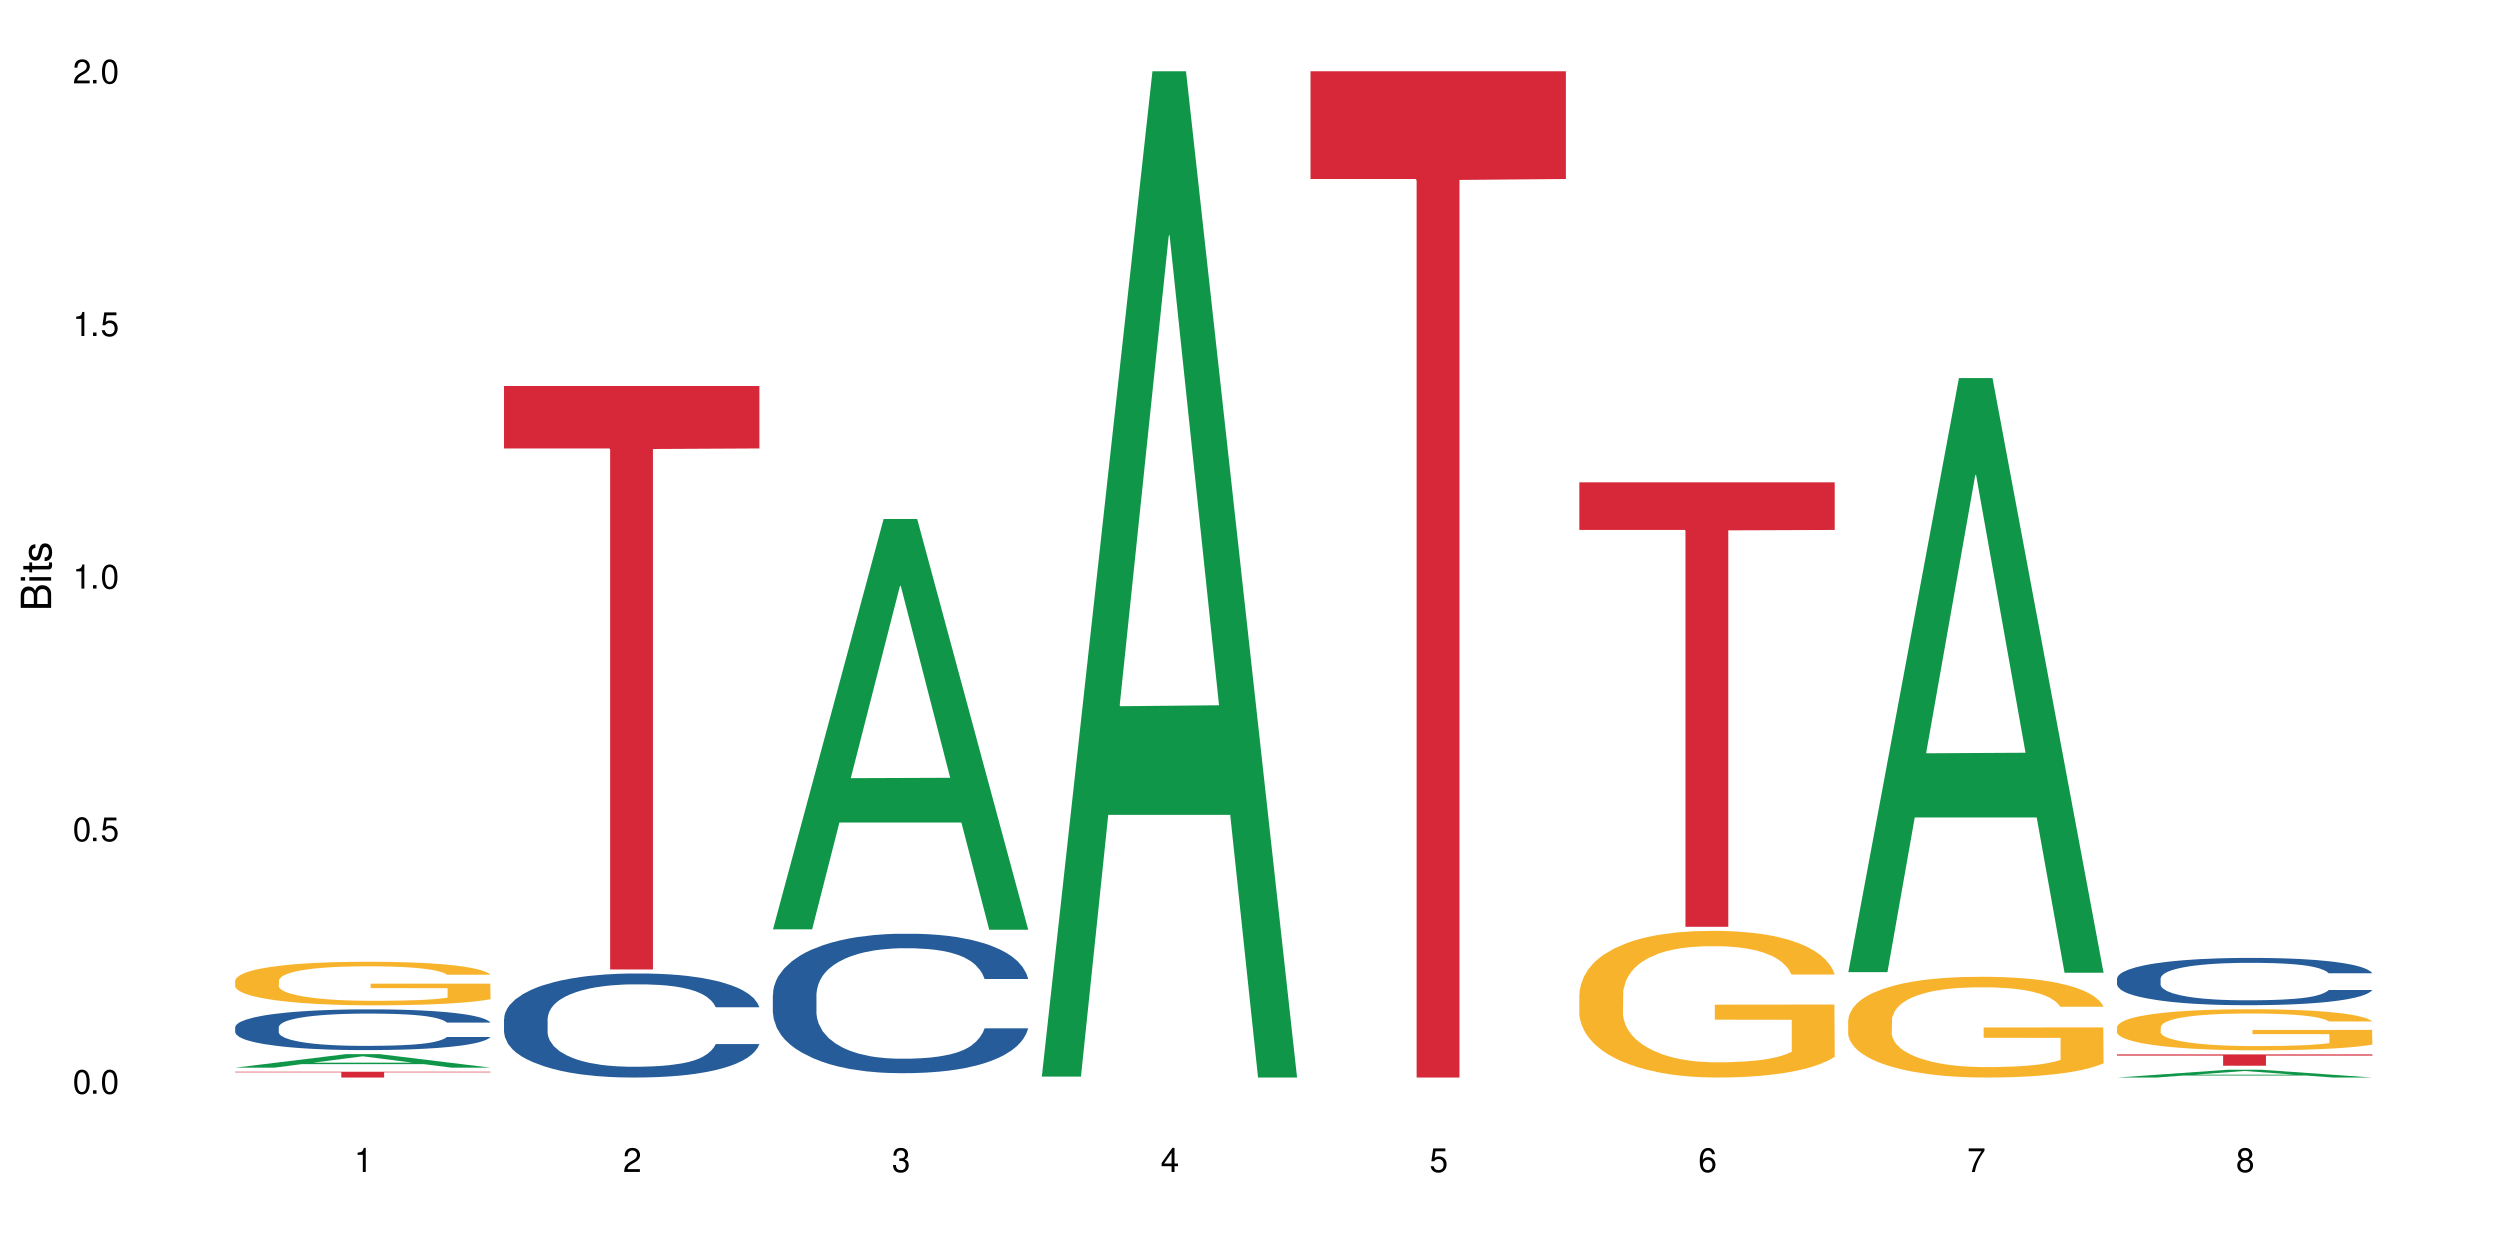 <?xml version="1.0" encoding="UTF-8"?>
<svg xmlns="http://www.w3.org/2000/svg" xmlns:xlink="http://www.w3.org/1999/xlink" width="720" height="360" viewBox="0 0 720 360">
<defs>
<g>
<g id="glyph-0-0">
</g>
<g id="glyph-0-1">
<path d="M 2.641 -6.938 C 2 -6.938 1.422 -6.656 1.078 -6.172 C 0.641 -5.562 0.406 -4.641 0.406 -3.359 C 0.406 -1.016 1.188 0.219 2.641 0.219 C 4.078 0.219 4.859 -1.016 4.859 -3.297 C 4.859 -4.641 4.656 -5.547 4.203 -6.172 C 3.844 -6.656 3.281 -6.938 2.641 -6.938 Z M 2.641 -6.188 C 3.547 -6.188 4 -5.25 4 -3.375 C 4 -1.406 3.562 -0.484 2.625 -0.484 C 1.734 -0.484 1.281 -1.438 1.281 -3.344 C 1.281 -5.25 1.734 -6.188 2.641 -6.188 Z M 2.641 -6.188 "/>
</g>
<g id="glyph-0-2">
<path d="M 1.828 -1 L 0.828 -1 L 0.828 0 L 1.828 0 Z M 1.828 -1 "/>
</g>
<g id="glyph-0-3">
<path d="M 4.562 -6.797 L 1.062 -6.797 L 0.547 -3.094 L 1.328 -3.094 C 1.719 -3.562 2.047 -3.734 2.578 -3.734 C 3.484 -3.734 4.062 -3.109 4.062 -2.094 C 4.062 -1.125 3.484 -0.531 2.578 -0.531 C 1.828 -0.531 1.375 -0.906 1.188 -1.672 L 0.328 -1.672 C 0.453 -1.109 0.547 -0.844 0.75 -0.594 C 1.125 -0.078 1.828 0.219 2.594 0.219 C 3.969 0.219 4.922 -0.781 4.922 -2.219 C 4.922 -3.562 4.031 -4.484 2.719 -4.484 C 2.25 -4.484 1.859 -4.359 1.469 -4.062 L 1.734 -5.969 L 4.562 -5.969 Z M 4.562 -6.797 "/>
</g>
<g id="glyph-0-4">
<path d="M 2.484 -4.938 L 2.484 0 L 3.328 0 L 3.328 -6.938 L 2.766 -6.938 C 2.469 -5.875 2.281 -5.734 0.984 -5.562 L 0.984 -4.938 Z M 2.484 -4.938 "/>
</g>
<g id="glyph-0-5">
<path d="M 4.859 -0.828 L 1.281 -0.828 C 1.359 -1.406 1.672 -1.781 2.5 -2.281 L 3.469 -2.828 C 4.406 -3.344 4.906 -4.062 4.906 -4.906 C 4.906 -5.484 4.672 -6.031 4.266 -6.406 C 3.859 -6.766 3.375 -6.938 2.719 -6.938 C 1.859 -6.938 1.219 -6.625 0.844 -6.031 C 0.609 -5.672 0.5 -5.234 0.484 -4.531 L 1.328 -4.531 C 1.359 -5.016 1.406 -5.281 1.531 -5.516 C 1.75 -5.938 2.188 -6.203 2.703 -6.203 C 3.469 -6.203 4.031 -5.641 4.031 -4.891 C 4.031 -4.344 3.719 -3.859 3.125 -3.516 L 2.234 -3 C 0.812 -2.172 0.406 -1.531 0.328 -0.016 L 4.859 -0.016 Z M 4.859 -0.828 "/>
</g>
<g id="glyph-0-6">
<path d="M 2.125 -3.188 L 2.578 -3.188 C 3.5 -3.188 3.984 -2.766 3.984 -1.922 C 3.984 -1.062 3.469 -0.531 2.594 -0.531 C 1.656 -0.531 1.203 -1 1.156 -2.016 L 0.312 -2.016 C 0.344 -1.453 0.438 -1.094 0.609 -0.781 C 0.953 -0.109 1.625 0.219 2.547 0.219 C 3.953 0.219 4.859 -0.625 4.859 -1.938 C 4.859 -2.828 4.516 -3.297 3.703 -3.594 C 4.344 -3.844 4.656 -4.328 4.656 -5.031 C 4.656 -6.219 3.875 -6.938 2.578 -6.938 C 1.203 -6.938 0.484 -6.172 0.453 -4.703 L 1.297 -4.703 C 1.312 -5.125 1.344 -5.359 1.453 -5.578 C 1.641 -5.969 2.062 -6.203 2.594 -6.203 C 3.344 -6.203 3.797 -5.75 3.797 -5 C 3.797 -4.516 3.609 -4.219 3.25 -4.047 C 3.016 -3.953 2.703 -3.922 2.125 -3.906 Z M 2.125 -3.188 "/>
</g>
<g id="glyph-0-7">
<path d="M 3.141 -1.672 L 3.141 0 L 3.984 0 L 3.984 -1.672 L 4.984 -1.672 L 4.984 -2.438 L 3.984 -2.438 L 3.984 -6.938 L 3.359 -6.938 L 0.266 -2.578 L 0.266 -1.672 Z M 3.141 -2.438 L 1 -2.438 L 3.141 -5.5 Z M 3.141 -2.438 "/>
</g>
<g id="glyph-0-8">
<path d="M 4.781 -5.125 C 4.609 -6.266 3.891 -6.938 2.844 -6.938 C 2.094 -6.938 1.422 -6.578 1.031 -5.953 C 0.594 -5.266 0.406 -4.422 0.406 -3.172 C 0.406 -2 0.578 -1.25 0.984 -0.641 C 1.359 -0.078 1.953 0.219 2.703 0.219 C 3.984 0.219 4.922 -0.75 4.922 -2.094 C 4.922 -3.375 4.062 -4.281 2.844 -4.281 C 2.172 -4.281 1.641 -4.031 1.281 -3.516 C 1.281 -5.234 1.828 -6.188 2.797 -6.188 C 3.391 -6.188 3.797 -5.797 3.938 -5.125 Z M 2.734 -3.531 C 3.547 -3.531 4.062 -2.953 4.062 -2.031 C 4.062 -1.156 3.484 -0.531 2.703 -0.531 C 1.922 -0.531 1.328 -1.188 1.328 -2.078 C 1.328 -2.938 1.906 -3.531 2.734 -3.531 Z M 2.734 -3.531 "/>
</g>
<g id="glyph-0-9">
<path d="M 4.984 -6.797 L 0.438 -6.797 L 0.438 -5.969 L 4.109 -5.969 C 2.5 -3.656 1.828 -2.234 1.328 0 L 2.219 0 C 2.594 -2.172 3.453 -4.047 4.984 -6.094 Z M 4.984 -6.797 "/>
</g>
<g id="glyph-0-10">
<path d="M 3.75 -3.656 C 4.469 -4.094 4.688 -4.438 4.688 -5.078 C 4.688 -6.172 3.844 -6.938 2.641 -6.938 C 1.438 -6.938 0.594 -6.172 0.594 -5.094 C 0.594 -4.438 0.812 -4.094 1.516 -3.656 C 0.734 -3.266 0.359 -2.703 0.359 -1.922 C 0.359 -0.656 1.281 0.219 2.641 0.219 C 3.984 0.219 4.922 -0.656 4.922 -1.922 C 4.922 -2.703 4.531 -3.266 3.75 -3.656 Z M 2.641 -6.188 C 3.359 -6.188 3.812 -5.75 3.812 -5.062 C 3.812 -4.406 3.344 -3.984 2.641 -3.984 C 1.922 -3.984 1.453 -4.406 1.453 -5.078 C 1.453 -5.75 1.922 -6.188 2.641 -6.188 Z M 2.641 -3.266 C 3.484 -3.266 4.062 -2.719 4.062 -1.906 C 4.062 -1.078 3.484 -0.531 2.625 -0.531 C 1.797 -0.531 1.219 -1.094 1.219 -1.906 C 1.219 -2.719 1.781 -3.266 2.641 -3.266 Z M 2.641 -3.266 "/>
</g>
<g id="glyph-1-0">
</g>
<g id="glyph-1-1">
<path d="M 0 -0.953 L 0 -4.891 C 0 -5.719 -0.234 -6.344 -0.734 -6.797 C -1.188 -7.234 -1.812 -7.469 -2.5 -7.469 C -3.547 -7.469 -4.188 -7 -4.625 -5.875 C -4.984 -6.688 -5.625 -7.094 -6.531 -7.094 C -7.172 -7.094 -7.734 -6.859 -8.141 -6.391 C -8.562 -5.922 -8.75 -5.344 -8.75 -4.5 L -8.75 -0.953 Z M -4.984 -2.062 L -7.766 -2.062 L -7.766 -4.219 C -7.766 -4.844 -7.688 -5.203 -7.453 -5.5 C -7.219 -5.812 -6.859 -5.969 -6.375 -5.969 C -5.891 -5.969 -5.531 -5.812 -5.297 -5.5 C -5.062 -5.203 -4.984 -4.844 -4.984 -4.219 Z M -0.984 -2.062 L -4 -2.062 L -4 -4.781 C -4 -5.766 -3.438 -6.359 -2.484 -6.359 C -1.547 -6.359 -0.984 -5.766 -0.984 -4.781 Z M -0.984 -2.062 "/>
</g>
<g id="glyph-1-2">
<path d="M -6.281 -1.797 L -6.281 -0.797 L 0 -0.797 L 0 -1.797 Z M -8.75 -1.797 L -8.75 -0.797 L -7.484 -0.797 L -7.484 -1.797 Z M -8.75 -1.797 "/>
</g>
<g id="glyph-1-3">
<path d="M -6.281 -3.047 L -6.281 -2.016 L -8.016 -2.016 L -8.016 -1.016 L -6.281 -1.016 L -6.281 -0.172 L -5.469 -0.172 L -5.469 -1.016 L -0.719 -1.016 C -0.078 -1.016 0.281 -1.453 0.281 -2.234 C 0.281 -2.5 0.25 -2.719 0.188 -3.047 L -0.641 -3.047 C -0.609 -2.906 -0.594 -2.766 -0.594 -2.562 C -0.594 -2.141 -0.719 -2.016 -1.156 -2.016 L -5.469 -2.016 L -5.469 -3.047 Z M -6.281 -3.047 "/>
</g>
<g id="glyph-1-4">
<path d="M -4.531 -5.25 C -5.766 -5.25 -6.469 -4.422 -6.469 -2.969 C -6.469 -1.516 -5.719 -0.562 -4.547 -0.562 C -3.562 -0.562 -3.094 -1.062 -2.734 -2.562 L -2.516 -3.484 C -2.344 -4.188 -2.094 -4.469 -1.641 -4.469 C -1.047 -4.469 -0.641 -3.875 -0.641 -3 C -0.641 -2.453 -0.797 -2 -1.062 -1.75 C -1.25 -1.594 -1.422 -1.531 -1.875 -1.469 L -1.875 -0.406 C -0.422 -0.453 0.281 -1.266 0.281 -2.922 C 0.281 -4.5 -0.5 -5.516 -1.719 -5.516 C -2.656 -5.516 -3.172 -4.984 -3.469 -3.734 L -3.703 -2.766 C -3.891 -1.953 -4.156 -1.609 -4.594 -1.609 C -5.188 -1.609 -5.547 -2.125 -5.547 -2.938 C -5.547 -3.75 -5.203 -4.172 -4.531 -4.203 Z M -4.531 -5.25 "/>
</g>
</g>
</defs>
<rect x="-72" y="-36" width="864" height="432" fill="rgb(100%, 100%, 100%)" fill-opacity="1"/>
<path fill-rule="nonzero" fill="rgb(6.275%, 58.824%, 28.235%)" fill-opacity="1" d="M 67.73 307.484 L 67.809 307.48 L 99.637 303.59 L 109.301 303.59 L 141.281 307.488 L 130.047 307.488 L 122.031 306.469 L 86.906 306.469 L 79.047 307.484 L 67.73 307.484 L 90.285 306.047 L 118.809 306.047 L 104.586 304.227 L 104.43 304.223 L 104.27 304.234 L 90.207 306.047 L 90.285 306.047 Z M 67.73 307.484 "/>
<path fill-rule="nonzero" fill="rgb(14.51%, 36.078%, 60%)" fill-opacity="1" d="M 67.73 295.801 L 67.82 295.793 L 67.82 295.535 L 68.09 295.129 L 68.719 294.613 L 69.344 294.258 L 70.961 293.625 L 73.203 293.016 L 75.535 292.543 L 77.238 292.266 L 78.766 292.051 L 82.262 291.656 L 84.504 291.449 L 86.926 291.27 L 89.887 291.086 L 92.039 290.98 L 96.883 290.809 L 100.469 290.734 L 103.25 290.699 L 109.262 290.699 L 112.848 290.742 L 115.449 290.797 L 118.32 290.883 L 120.742 290.98 L 124.957 291.215 L 128.727 291.516 L 130.43 291.688 L 133.121 292.02 L 135.184 292.34 L 136.617 292.621 L 138.234 293.016 L 139.668 293.496 L 140.746 294.043 L 141.281 294.504 L 128.727 294.504 L 128.098 294.078 L 127.379 293.746 L 126.035 293.305 L 124.688 292.996 L 122.805 292.684 L 121.102 292.48 L 118.77 292.277 L 116.707 292.148 L 114.555 292.051 L 112.488 291.988 L 108.543 291.922 L 103.969 291.922 L 102.266 291.945 L 98.766 292.031 L 96.883 292.105 L 94.191 292.254 L 92.309 292.395 L 90.066 292.609 L 88.539 292.789 L 86.656 293.07 L 85.312 293.316 L 83.785 293.668 L 82.891 293.938 L 82.082 294.238 L 81.363 294.59 L 80.828 294.965 L 80.469 295.363 L 80.289 295.75 L 80.289 297.41 L 80.469 297.797 L 80.918 298.246 L 82.082 298.898 L 83.785 299.469 L 85.762 299.918 L 87.645 300.238 L 88.719 300.391 L 90.156 300.562 L 92.398 300.773 L 95.629 300.988 L 97.512 301.074 L 100.383 301.16 L 103.34 301.203 L 107.289 301.203 L 110.785 301.16 L 113.117 301.109 L 115.539 301.023 L 118.859 300.84 L 120.922 300.668 L 122.715 300.465 L 124.062 300.262 L 124.957 300.09 L 126.305 299.758 L 127.379 299.395 L 128.188 299.02 L 128.727 298.652 L 141.281 298.652 L 140.746 299.082 L 139.938 299.5 L 139.129 299.812 L 137.875 300.188 L 136.441 300.52 L 134.375 300.895 L 132.672 301.141 L 130.43 301.406 L 128.367 301.609 L 126.125 301.793 L 122.805 302.008 L 120.652 302.113 L 118.32 302.211 L 115.539 302.297 L 112.043 302.371 L 108.273 302.414 L 104.777 302.426 L 101.008 302.406 L 98.227 302.363 L 94.551 302.266 L 89.977 302.07 L 86.656 301.867 L 84.055 301.664 L 81.812 301.449 L 79.301 301.16 L 76.074 300.691 L 74.098 300.324 L 72.754 300.023 L 71.23 299.605 L 70.152 299.23 L 68.898 298.633 L 68 297.871 L 67.73 297.281 Z M 67.73 295.801 "/>
<path fill-rule="nonzero" fill="rgb(96.863%, 70.196%, 16.863%)" fill-opacity="1" d="M 67.73 282.363 L 67.82 282.352 L 67.82 282.125 L 68.18 281.609 L 69.078 280.898 L 70.242 280.312 L 71.5 279.855 L 72.305 279.613 L 73.652 279.27 L 74.816 279.02 L 77.777 278.504 L 81.543 278.023 L 83.609 277.816 L 85.941 277.621 L 89.258 277.402 L 90.785 277.324 L 95.449 277.141 L 100.738 277.023 L 106.57 276.992 L 109.262 277.004 L 112.938 277.047 L 117.961 277.176 L 120.832 277.289 L 123.074 277.402 L 125.406 277.551 L 128.277 277.781 L 130.969 278.055 L 133.121 278.332 L 135.273 278.676 L 137.066 279.043 L 138.594 279.441 L 139.938 279.922 L 140.746 280.324 L 141.281 280.727 L 128.816 280.727 L 128.098 280.324 L 127.289 280.016 L 125.945 279.637 L 124.598 279.363 L 123.254 279.145 L 120.742 278.848 L 118.59 278.664 L 115.898 278.504 L 113.297 278.398 L 110.336 278.332 L 108.543 278.309 L 103.789 278.309 L 99.484 278.387 L 96.973 278.48 L 95.18 278.57 L 92.668 278.742 L 91.141 278.883 L 90.246 278.973 L 87.555 279.328 L 85.762 279.648 L 84.773 279.867 L 83.52 280.211 L 82.621 280.52 L 81.633 280.977 L 81.098 281.32 L 80.379 282.102 L 80.289 284.164 L 80.559 284.598 L 81.098 285.066 L 81.812 285.48 L 82.891 285.918 L 83.965 286.25 L 85.852 286.695 L 87.465 286.992 L 88.719 287.188 L 91.141 287.496 L 92.129 287.602 L 94.461 287.809 L 96.883 287.969 L 99.844 288.105 L 102.086 288.172 L 105.672 288.23 L 110.246 288.23 L 115.629 288.16 L 119.039 288.07 L 121.371 287.98 L 122.895 287.898 L 124.777 287.773 L 126.125 287.656 L 127.379 287.531 L 128.906 287.336 L 128.906 284.598 L 106.75 284.586 L 106.75 283.305 L 141.195 283.293 L 141.281 287.773 L 139.398 288.082 L 137.066 288.379 L 134.824 288.609 L 132.492 288.805 L 129.176 289.02 L 126.484 289.16 L 122.355 289.32 L 118.59 289.422 L 114.645 289.492 L 111.145 289.523 L 107.02 289.535 L 103.34 289.516 L 99.395 289.445 L 96.254 289.352 L 93.383 289.238 L 90.516 289.09 L 86.926 288.848 L 84.594 288.656 L 82.172 288.414 L 79.75 288.129 L 77.598 287.816 L 76.164 287.578 L 74.727 287.301 L 73.203 286.957 L 71.766 286.57 L 70.691 286.215 L 69.703 285.812 L 68.988 285.434 L 68.27 284.918 L 67.91 284.508 L 67.73 284.152 Z M 67.73 282.363 "/>
<path fill-rule="nonzero" fill="rgb(83.922%, 15.686%, 22.353%)" fill-opacity="1" d="M 67.73 308.652 L 141.281 308.652 L 141.281 308.832 L 110.629 308.832 L 110.629 310.332 L 98.297 310.332 L 98.297 308.836 L 98.117 308.832 L 67.73 308.832 Z M 67.73 308.652 "/>
<path fill-rule="nonzero" fill="rgb(14.51%, 36.078%, 60%)" fill-opacity="1" d="M 145.156 293.41 L 145.242 293.383 L 145.242 292.727 L 145.512 291.688 L 146.141 290.371 L 146.77 289.469 L 148.383 287.855 L 150.625 286.293 L 152.957 285.09 L 154.664 284.375 L 156.188 283.828 L 159.684 282.816 L 161.93 282.297 L 164.352 281.832 L 167.309 281.363 L 169.461 281.09 L 174.305 280.652 L 177.895 280.461 L 180.676 280.379 L 186.684 280.379 L 190.273 280.488 L 192.875 280.625 L 195.742 280.844 L 198.164 281.09 L 202.383 281.695 L 206.148 282.461 L 207.852 282.898 L 210.543 283.746 L 212.605 284.566 L 214.043 285.281 L 215.656 286.293 L 217.094 287.523 L 218.168 288.922 L 218.707 290.098 L 206.148 290.098 L 205.52 289.004 L 204.805 288.156 L 203.457 287.031 L 202.113 286.238 L 200.23 285.445 L 198.523 284.926 L 196.191 284.402 L 194.129 284.074 L 191.977 283.828 L 189.914 283.664 L 185.969 283.5 L 181.391 283.5 L 179.688 283.555 L 176.191 283.773 L 174.305 283.965 L 171.613 284.348 L 169.73 284.707 L 167.488 285.254 L 165.965 285.719 L 164.082 286.43 L 162.734 287.059 L 161.211 287.965 L 160.312 288.648 L 159.508 289.414 L 158.789 290.316 L 158.25 291.277 L 157.891 292.289 L 157.711 293.273 L 157.711 297.52 L 157.891 298.504 L 158.34 299.656 L 159.508 301.324 L 161.211 302.777 L 163.184 303.926 L 165.066 304.746 L 166.145 305.129 L 167.578 305.57 L 169.82 306.117 L 173.051 306.664 L 174.934 306.883 L 177.805 307.102 L 180.766 307.211 L 184.711 307.211 L 188.211 307.102 L 190.543 306.965 L 192.965 306.746 L 196.281 306.281 L 198.344 305.844 L 200.141 305.32 L 201.484 304.801 L 202.383 304.363 L 203.727 303.516 L 204.805 302.586 L 205.609 301.625 L 206.148 300.695 L 218.707 300.695 L 218.168 301.789 L 217.359 302.859 L 216.555 303.652 L 215.297 304.609 L 213.863 305.457 L 211.801 306.418 L 210.094 307.047 L 207.852 307.73 L 205.789 308.25 L 203.547 308.719 L 200.23 309.266 L 198.074 309.539 L 195.742 309.785 L 192.965 310.004 L 189.465 310.195 L 185.699 310.305 L 182.199 310.332 L 178.434 310.277 L 175.652 310.168 L 171.973 309.922 L 167.398 309.43 L 164.082 308.91 L 161.48 308.387 L 159.238 307.84 L 156.727 307.102 L 153.496 305.898 L 151.523 304.965 L 150.176 304.199 L 148.652 303.133 L 147.574 302.172 L 146.32 300.641 L 145.422 298.695 L 145.156 297.191 Z M 145.156 293.41 "/>
<path fill-rule="nonzero" fill="rgb(83.922%, 15.686%, 22.353%)" fill-opacity="1" d="M 145.156 111.164 L 218.707 111.164 L 218.707 129.152 L 188.051 129.312 L 188.051 279.215 L 175.719 279.215 L 175.719 129.469 L 175.539 129.152 L 145.156 129.152 Z M 145.156 111.164 "/>
<path fill-rule="nonzero" fill="rgb(6.275%, 58.824%, 28.235%)" fill-opacity="1" d="M 222.578 267.652 L 222.656 267.539 L 254.48 149.473 L 264.148 149.473 L 296.129 267.762 L 284.895 267.762 L 276.879 236.887 L 241.75 236.887 L 233.895 267.652 L 222.578 267.652 L 245.129 224.113 L 273.656 224 L 259.434 168.801 L 259.273 168.688 L 259.117 169.023 L 245.051 224 L 245.129 224.113 Z M 222.578 267.652 "/>
<path fill-rule="nonzero" fill="rgb(14.51%, 36.078%, 60%)" fill-opacity="1" d="M 222.578 286.398 L 222.668 286.363 L 222.668 285.48 L 222.938 284.086 L 223.562 282.324 L 224.191 281.113 L 225.809 278.949 L 228.051 276.855 L 230.383 275.242 L 232.086 274.285 L 233.609 273.551 L 237.109 272.195 L 239.352 271.496 L 241.773 270.871 L 244.734 270.246 L 246.887 269.879 L 251.73 269.293 L 255.316 269.035 L 258.098 268.926 L 264.109 268.926 L 267.695 269.074 L 270.297 269.258 L 273.168 269.551 L 275.59 269.879 L 279.805 270.688 L 283.57 271.715 L 285.277 272.305 L 287.969 273.441 L 290.031 274.543 L 291.465 275.496 L 293.082 276.855 L 294.516 278.508 L 295.59 280.379 L 296.129 281.957 L 283.57 281.957 L 282.945 280.488 L 282.227 279.352 L 280.883 277.848 L 279.535 276.781 L 277.652 275.719 L 275.949 275.02 L 273.617 274.324 L 271.551 273.883 L 269.398 273.551 L 267.336 273.332 L 263.391 273.109 L 258.816 273.109 L 257.109 273.184 L 253.613 273.477 L 251.73 273.734 L 249.039 274.25 L 247.156 274.727 L 244.914 275.461 L 243.387 276.086 L 241.504 277.039 L 240.16 277.883 L 238.633 279.094 L 237.738 280.012 L 236.93 281.039 L 236.211 282.25 L 235.672 283.535 L 235.316 284.895 L 235.137 286.215 L 235.137 291.906 L 235.316 293.227 L 235.762 294.77 L 236.93 297.008 L 238.633 298.953 L 240.605 300.496 L 242.492 301.598 L 243.566 302.113 L 245.004 302.699 L 247.246 303.434 L 250.473 304.168 L 252.355 304.461 L 255.227 304.754 L 258.188 304.902 L 262.133 304.902 L 265.633 304.754 L 267.965 304.57 L 270.387 304.277 L 273.707 303.652 L 275.77 303.066 L 277.562 302.367 L 278.906 301.672 L 279.805 301.082 L 281.148 299.945 L 282.227 298.699 L 283.035 297.414 L 283.57 296.164 L 296.129 296.164 L 295.59 297.633 L 294.785 299.066 L 293.977 300.129 L 292.723 301.414 L 291.285 302.551 L 289.223 303.836 L 287.52 304.68 L 285.277 305.598 L 283.215 306.297 L 280.973 306.922 L 277.652 307.656 L 275.5 308.023 L 273.168 308.352 L 270.387 308.645 L 266.887 308.902 L 263.121 309.051 L 259.621 309.086 L 255.855 309.012 L 253.074 308.867 L 249.398 308.535 L 244.824 307.875 L 241.504 307.176 L 238.902 306.48 L 236.66 305.746 L 234.148 304.754 L 230.918 303.141 L 228.945 301.891 L 227.602 300.863 L 226.074 299.43 L 225 298.148 L 223.742 296.09 L 222.848 293.484 L 222.578 291.465 Z M 222.578 286.398 "/>
<path fill-rule="nonzero" fill="rgb(6.275%, 58.824%, 28.235%)" fill-opacity="1" d="M 300 310.059 L 300.078 309.789 L 331.906 20.527 L 341.57 20.527 L 373.555 310.332 L 362.316 310.332 L 354.301 234.684 L 319.176 234.684 L 311.316 310.059 L 300 310.059 L 322.555 203.391 L 351.078 203.117 L 336.855 67.875 L 336.699 67.602 L 336.543 68.418 L 322.477 203.117 L 322.555 203.391 Z M 300 310.059 "/>
<path fill-rule="nonzero" fill="rgb(83.922%, 15.686%, 22.353%)" fill-opacity="1" d="M 377.426 20.527 L 450.977 20.527 L 450.977 51.547 L 420.324 51.82 L 420.324 310.332 L 407.988 310.332 L 407.988 52.094 L 407.809 51.547 L 377.426 51.547 Z M 377.426 20.527 "/>
<path fill-rule="nonzero" fill="rgb(96.863%, 70.196%, 16.863%)" fill-opacity="1" d="M 454.848 286.176 L 454.938 286.137 L 454.938 285.367 L 455.297 283.629 L 456.191 281.238 L 457.359 279.27 L 458.613 277.727 L 459.422 276.914 L 460.77 275.758 L 461.934 274.91 L 464.895 273.172 L 468.66 271.551 L 470.723 270.855 L 473.055 270.199 L 476.375 269.469 L 477.898 269.199 L 482.562 268.578 L 487.855 268.195 L 493.688 268.078 L 496.379 268.117 L 500.055 268.27 L 505.078 268.695 L 507.949 269.082 L 510.191 269.469 L 512.523 269.969 L 515.395 270.742 L 518.086 271.668 L 520.238 272.594 L 522.391 273.75 L 524.184 274.984 L 525.711 276.336 L 527.055 277.957 L 527.863 279.309 L 528.398 280.656 L 515.934 280.656 L 515.215 279.309 L 514.406 278.266 L 513.062 276.992 L 511.715 276.066 L 510.371 275.332 L 507.859 274.328 L 505.707 273.711 L 503.016 273.172 L 500.414 272.824 L 497.453 272.594 L 495.66 272.516 L 490.906 272.516 L 486.602 272.785 L 484.09 273.094 L 482.297 273.402 L 479.785 273.98 L 478.258 274.445 L 477.363 274.754 L 474.672 275.949 L 472.879 277.031 L 471.891 277.766 L 470.633 278.922 L 469.738 279.965 L 468.75 281.508 L 468.211 282.664 L 467.496 285.289 L 467.406 292.234 L 467.676 293.699 L 468.211 295.281 L 468.93 296.672 L 470.008 298.137 L 471.082 299.258 L 472.965 300.762 L 474.582 301.766 L 475.836 302.422 L 478.258 303.465 L 479.246 303.812 L 481.578 304.504 L 484 305.047 L 486.961 305.508 L 489.203 305.742 L 492.789 305.934 L 497.363 305.934 L 502.746 305.703 L 506.156 305.395 L 508.488 305.086 L 510.012 304.812 L 511.895 304.391 L 513.242 304.004 L 514.496 303.578 L 516.023 302.922 L 516.023 293.699 L 493.867 293.664 L 493.867 289.34 L 528.309 289.301 L 528.398 304.391 L 526.516 305.434 L 524.184 306.434 L 521.941 307.207 L 519.609 307.863 L 516.289 308.598 L 513.602 309.059 L 509.473 309.598 L 505.707 309.945 L 501.758 310.18 L 498.262 310.293 L 494.137 310.332 L 490.457 310.254 L 486.512 310.023 L 483.371 309.715 L 480.5 309.328 L 477.633 308.828 L 474.043 308.016 L 471.711 307.359 L 469.289 306.551 L 466.867 305.586 L 464.715 304.543 L 463.281 303.734 L 461.844 302.809 L 460.32 301.648 L 458.883 300.34 L 457.809 299.141 L 456.82 297.793 L 456.102 296.52 L 455.387 294.781 L 455.027 293.391 L 454.848 292.195 Z M 454.848 286.176 "/>
<path fill-rule="nonzero" fill="rgb(83.922%, 15.686%, 22.353%)" fill-opacity="1" d="M 454.848 138.918 L 528.398 138.918 L 528.398 152.621 L 497.746 152.742 L 497.746 266.914 L 485.414 266.914 L 485.414 152.859 L 485.234 152.621 L 454.848 152.621 Z M 454.848 138.918 "/>
<path fill-rule="nonzero" fill="rgb(6.275%, 58.824%, 28.235%)" fill-opacity="1" d="M 532.27 279.98 L 532.352 279.82 L 564.176 108.883 L 573.84 108.883 L 605.824 280.145 L 594.586 280.145 L 586.57 235.438 L 551.445 235.438 L 543.586 279.98 L 532.27 279.98 L 554.824 216.945 L 583.348 216.785 L 569.125 136.863 L 568.969 136.703 L 568.812 137.188 L 554.746 216.785 L 554.824 216.945 Z M 532.27 279.98 "/>
<path fill-rule="nonzero" fill="rgb(96.863%, 70.196%, 16.863%)" fill-opacity="1" d="M 532.27 293.738 L 532.359 293.711 L 532.359 293.184 L 532.719 291.988 L 533.617 290.348 L 534.781 288.992 L 536.039 287.934 L 536.844 287.379 L 538.191 286.582 L 539.355 286 L 542.316 284.805 L 546.086 283.691 L 548.148 283.215 L 550.48 282.766 L 553.797 282.262 L 555.324 282.074 L 559.988 281.652 L 565.281 281.387 L 571.109 281.309 L 573.801 281.332 L 577.48 281.438 L 582.5 281.73 L 585.371 281.996 L 587.613 282.262 L 589.945 282.605 L 592.816 283.137 L 595.508 283.773 L 597.66 284.41 L 599.812 285.203 L 601.609 286.051 L 603.133 286.98 L 604.477 288.094 L 605.285 289.02 L 605.824 289.949 L 593.355 289.949 L 592.637 289.02 L 591.832 288.305 L 590.484 287.43 L 589.141 286.793 L 587.793 286.289 L 585.281 285.602 L 583.129 285.176 L 580.438 284.805 L 577.836 284.566 L 574.879 284.41 L 573.082 284.355 L 568.328 284.355 L 564.023 284.539 L 561.512 284.754 L 559.719 284.965 L 557.207 285.363 L 555.684 285.68 L 554.785 285.895 L 552.094 286.715 L 550.301 287.457 L 549.312 287.961 L 548.059 288.754 L 547.16 289.473 L 546.176 290.531 L 545.637 291.328 L 544.918 293.129 L 544.828 297.902 L 545.098 298.906 L 545.637 299.996 L 546.355 300.949 L 547.43 301.957 L 548.508 302.727 L 550.391 303.758 L 552.004 304.449 L 553.262 304.898 L 555.684 305.613 L 556.668 305.852 L 559 306.328 L 561.422 306.699 L 564.383 307.02 L 566.625 307.18 L 570.215 307.312 L 574.789 307.312 L 580.168 307.152 L 583.578 306.941 L 585.91 306.727 L 587.434 306.543 L 589.32 306.25 L 590.664 305.984 L 591.922 305.695 L 593.445 305.242 L 593.445 298.906 L 571.289 298.883 L 571.289 295.914 L 605.734 295.887 L 605.824 306.25 L 603.941 306.965 L 601.609 307.656 L 599.363 308.184 L 597.031 308.637 L 593.715 309.141 L 591.023 309.457 L 586.898 309.828 L 583.129 310.066 L 579.184 310.227 L 575.684 310.305 L 571.559 310.332 L 567.883 310.281 L 563.934 310.121 L 560.797 309.91 L 557.926 309.645 L 555.055 309.297 L 551.465 308.742 L 549.133 308.293 L 546.711 307.734 L 544.289 307.07 L 542.137 306.355 L 540.703 305.801 L 539.266 305.164 L 537.742 304.367 L 536.309 303.469 L 535.23 302.645 L 534.246 301.719 L 533.527 300.844 L 532.809 299.648 L 532.449 298.695 L 532.27 297.875 Z M 532.27 293.738 "/>
<path fill-rule="nonzero" fill="rgb(6.275%, 58.824%, 28.235%)" fill-opacity="1" d="M 609.695 310.332 L 609.773 310.328 L 641.598 308.086 L 651.266 308.086 L 683.246 310.332 L 672.008 310.332 L 663.996 309.746 L 628.867 309.746 L 621.012 310.332 L 609.695 310.332 L 632.246 309.504 L 660.773 309.5 L 646.551 308.453 L 646.391 308.449 L 646.234 308.457 L 632.168 309.5 L 632.246 309.504 Z M 609.695 310.332 "/>
<path fill-rule="nonzero" fill="rgb(14.51%, 36.078%, 60%)" fill-opacity="1" d="M 609.695 281.809 L 609.785 281.797 L 609.785 281.5 L 610.055 281.027 L 610.68 280.43 L 611.309 280.02 L 612.922 279.285 L 615.164 278.574 L 617.5 278.027 L 619.203 277.703 L 620.727 277.457 L 624.227 276.996 L 626.469 276.758 L 628.891 276.547 L 631.852 276.336 L 634.004 276.211 L 638.848 276.012 L 642.434 275.926 L 645.215 275.887 L 651.223 275.887 L 654.812 275.938 L 657.414 276 L 660.285 276.102 L 662.707 276.211 L 666.922 276.484 L 670.688 276.832 L 672.395 277.031 L 675.086 277.418 L 677.148 277.793 L 678.582 278.117 L 680.195 278.574 L 681.633 279.137 L 682.707 279.77 L 683.246 280.305 L 670.688 280.305 L 670.062 279.809 L 669.344 279.422 L 667.996 278.91 L 666.652 278.551 L 664.77 278.191 L 663.066 277.953 L 660.734 277.719 L 658.668 277.566 L 656.516 277.457 L 654.453 277.383 L 650.508 277.305 L 645.934 277.305 L 644.227 277.332 L 640.73 277.43 L 638.848 277.52 L 636.156 277.691 L 634.273 277.855 L 632.027 278.102 L 630.504 278.312 L 628.621 278.637 L 627.273 278.926 L 625.75 279.336 L 624.852 279.645 L 624.047 279.992 L 623.328 280.406 L 622.789 280.84 L 622.43 281.301 L 622.254 281.75 L 622.254 283.676 L 622.43 284.125 L 622.879 284.648 L 624.047 285.406 L 625.75 286.066 L 627.723 286.586 L 629.605 286.961 L 630.684 287.137 L 632.117 287.336 L 634.363 287.582 L 637.59 287.832 L 639.473 287.93 L 642.344 288.031 L 645.305 288.082 L 649.25 288.082 L 652.75 288.031 L 655.082 287.969 L 657.504 287.871 L 660.82 287.656 L 662.887 287.457 L 664.68 287.223 L 666.023 286.984 L 666.922 286.785 L 668.266 286.402 L 669.344 285.977 L 670.152 285.543 L 670.688 285.121 L 683.246 285.121 L 682.707 285.617 L 681.902 286.102 L 681.094 286.465 L 679.84 286.898 L 678.402 287.285 L 676.34 287.719 L 674.637 288.008 L 672.395 288.316 L 670.332 288.555 L 668.086 288.766 L 664.77 289.016 L 662.617 289.137 L 660.285 289.25 L 657.504 289.352 L 654.004 289.438 L 650.238 289.488 L 646.738 289.5 L 642.973 289.473 L 640.191 289.426 L 636.516 289.312 L 631.941 289.09 L 628.621 288.852 L 626.02 288.617 L 623.777 288.367 L 621.266 288.031 L 618.035 287.484 L 616.062 287.062 L 614.719 286.711 L 613.191 286.227 L 612.117 285.793 L 610.859 285.094 L 609.965 284.211 L 609.695 283.527 Z M 609.695 281.809 "/>
<path fill-rule="nonzero" fill="rgb(96.863%, 70.196%, 16.863%)" fill-opacity="1" d="M 609.695 295.73 L 609.785 295.723 L 609.785 295.504 L 610.145 295.02 L 611.039 294.348 L 612.207 293.797 L 613.461 293.363 L 614.27 293.137 L 615.613 292.812 L 616.781 292.574 L 619.742 292.09 L 623.508 291.637 L 625.57 291.441 L 627.902 291.258 L 631.223 291.051 L 632.746 290.977 L 637.41 290.805 L 642.703 290.695 L 648.535 290.664 L 651.223 290.676 L 654.902 290.719 L 659.926 290.836 L 662.797 290.945 L 665.039 291.051 L 667.371 291.191 L 670.242 291.41 L 672.93 291.668 L 675.086 291.926 L 677.238 292.25 L 679.031 292.598 L 680.555 292.977 L 681.902 293.43 L 682.707 293.809 L 683.246 294.188 L 670.777 294.188 L 670.062 293.809 L 669.254 293.516 L 667.91 293.16 L 666.562 292.898 L 665.219 292.695 L 662.707 292.414 L 660.555 292.242 L 657.863 292.09 L 655.262 291.992 L 652.301 291.926 L 650.508 291.906 L 645.754 291.906 L 641.449 291.98 L 638.938 292.066 L 637.141 292.156 L 634.629 292.316 L 633.105 292.445 L 632.207 292.531 L 629.52 292.867 L 627.723 293.172 L 626.738 293.375 L 625.48 293.699 L 624.586 293.992 L 623.598 294.426 L 623.059 294.75 L 622.344 295.484 L 622.254 297.43 L 622.52 297.84 L 623.059 298.281 L 623.777 298.672 L 624.852 299.082 L 625.93 299.395 L 627.812 299.816 L 629.43 300.098 L 630.684 300.281 L 633.105 300.574 L 634.094 300.672 L 636.426 300.867 L 638.848 301.016 L 641.805 301.148 L 644.047 301.211 L 647.637 301.266 L 652.211 301.266 L 657.594 301.203 L 661 301.113 L 663.332 301.027 L 664.859 300.953 L 666.742 300.832 L 668.086 300.727 L 669.344 300.605 L 670.867 300.422 L 670.867 297.84 L 648.715 297.828 L 648.715 296.617 L 683.156 296.609 L 683.246 300.832 L 681.363 301.125 L 679.031 301.406 L 676.789 301.621 L 674.457 301.805 L 671.137 302.012 L 668.445 302.141 L 664.32 302.293 L 660.555 302.391 L 656.605 302.453 L 653.109 302.488 L 648.98 302.5 L 645.305 302.477 L 641.359 302.41 L 638.219 302.324 L 635.348 302.219 L 632.477 302.078 L 628.891 301.852 L 626.559 301.664 L 624.137 301.438 L 621.715 301.168 L 619.562 300.875 L 618.125 300.648 L 616.691 300.391 L 615.164 300.066 L 613.73 299.699 L 612.656 299.363 L 611.668 298.984 L 610.949 298.629 L 610.234 298.141 L 609.875 297.754 L 609.695 297.418 Z M 609.695 295.73 "/>
<path fill-rule="nonzero" fill="rgb(83.922%, 15.686%, 22.353%)" fill-opacity="1" d="M 609.695 303.66 L 683.246 303.66 L 683.246 304.012 L 652.594 304.016 L 652.594 306.922 L 640.258 306.922 L 640.258 304.016 L 640.082 304.012 L 609.695 304.012 Z M 609.695 303.66 "/>
<g fill="rgb(0%, 0%, 0%)" fill-opacity="1">
<use xlink:href="#glyph-0-1" x="20.965" y="314.993"/>
<use xlink:href="#glyph-0-2" x="25.965" y="314.993"/>
<use xlink:href="#glyph-0-1" x="28.965" y="314.993"/>
</g>
<g fill="rgb(0%, 0%, 0%)" fill-opacity="1">
<use xlink:href="#glyph-0-1" x="20.965" y="242.251"/>
<use xlink:href="#glyph-0-2" x="25.965" y="242.251"/>
<use xlink:href="#glyph-0-3" x="28.965" y="242.251"/>
</g>
<g fill="rgb(0%, 0%, 0%)" fill-opacity="1">
<use xlink:href="#glyph-0-4" x="20.965" y="169.509"/>
<use xlink:href="#glyph-0-2" x="25.965" y="169.509"/>
<use xlink:href="#glyph-0-1" x="28.965" y="169.509"/>
</g>
<g fill="rgb(0%, 0%, 0%)" fill-opacity="1">
<use xlink:href="#glyph-0-4" x="20.965" y="96.767"/>
<use xlink:href="#glyph-0-2" x="25.965" y="96.767"/>
<use xlink:href="#glyph-0-3" x="28.965" y="96.767"/>
</g>
<g fill="rgb(0%, 0%, 0%)" fill-opacity="1">
<use xlink:href="#glyph-0-5" x="20.965" y="24.024"/>
<use xlink:href="#glyph-0-2" x="25.965" y="24.024"/>
<use xlink:href="#glyph-0-1" x="28.965" y="24.024"/>
</g>
<g fill="rgb(0%, 0%, 0%)" fill-opacity="1">
<use xlink:href="#glyph-0-4" x="102.008" y="337.532"/>
</g>
<g fill="rgb(0%, 0%, 0%)" fill-opacity="1">
<use xlink:href="#glyph-0-5" x="179.43" y="337.532"/>
</g>
<g fill="rgb(0%, 0%, 0%)" fill-opacity="1">
<use xlink:href="#glyph-0-6" x="256.855" y="337.532"/>
</g>
<g fill="rgb(0%, 0%, 0%)" fill-opacity="1">
<use xlink:href="#glyph-0-7" x="334.277" y="337.532"/>
</g>
<g fill="rgb(0%, 0%, 0%)" fill-opacity="1">
<use xlink:href="#glyph-0-3" x="411.699" y="337.532"/>
</g>
<g fill="rgb(0%, 0%, 0%)" fill-opacity="1">
<use xlink:href="#glyph-0-8" x="489.125" y="337.532"/>
</g>
<g fill="rgb(0%, 0%, 0%)" fill-opacity="1">
<use xlink:href="#glyph-0-9" x="566.547" y="337.532"/>
</g>
<g fill="rgb(0%, 0%, 0%)" fill-opacity="1">
<use xlink:href="#glyph-0-10" x="643.969" y="337.532"/>
</g>
<g fill="rgb(0%, 0%, 0%)" fill-opacity="1">
<use xlink:href="#glyph-1-1" x="14.725" y="176.012"/>
<use xlink:href="#glyph-1-2" x="14.725" y="168.012"/>
<use xlink:href="#glyph-1-3" x="14.725" y="165.012"/>
<use xlink:href="#glyph-1-4" x="14.725" y="162.012"/>
</g>
</svg>

